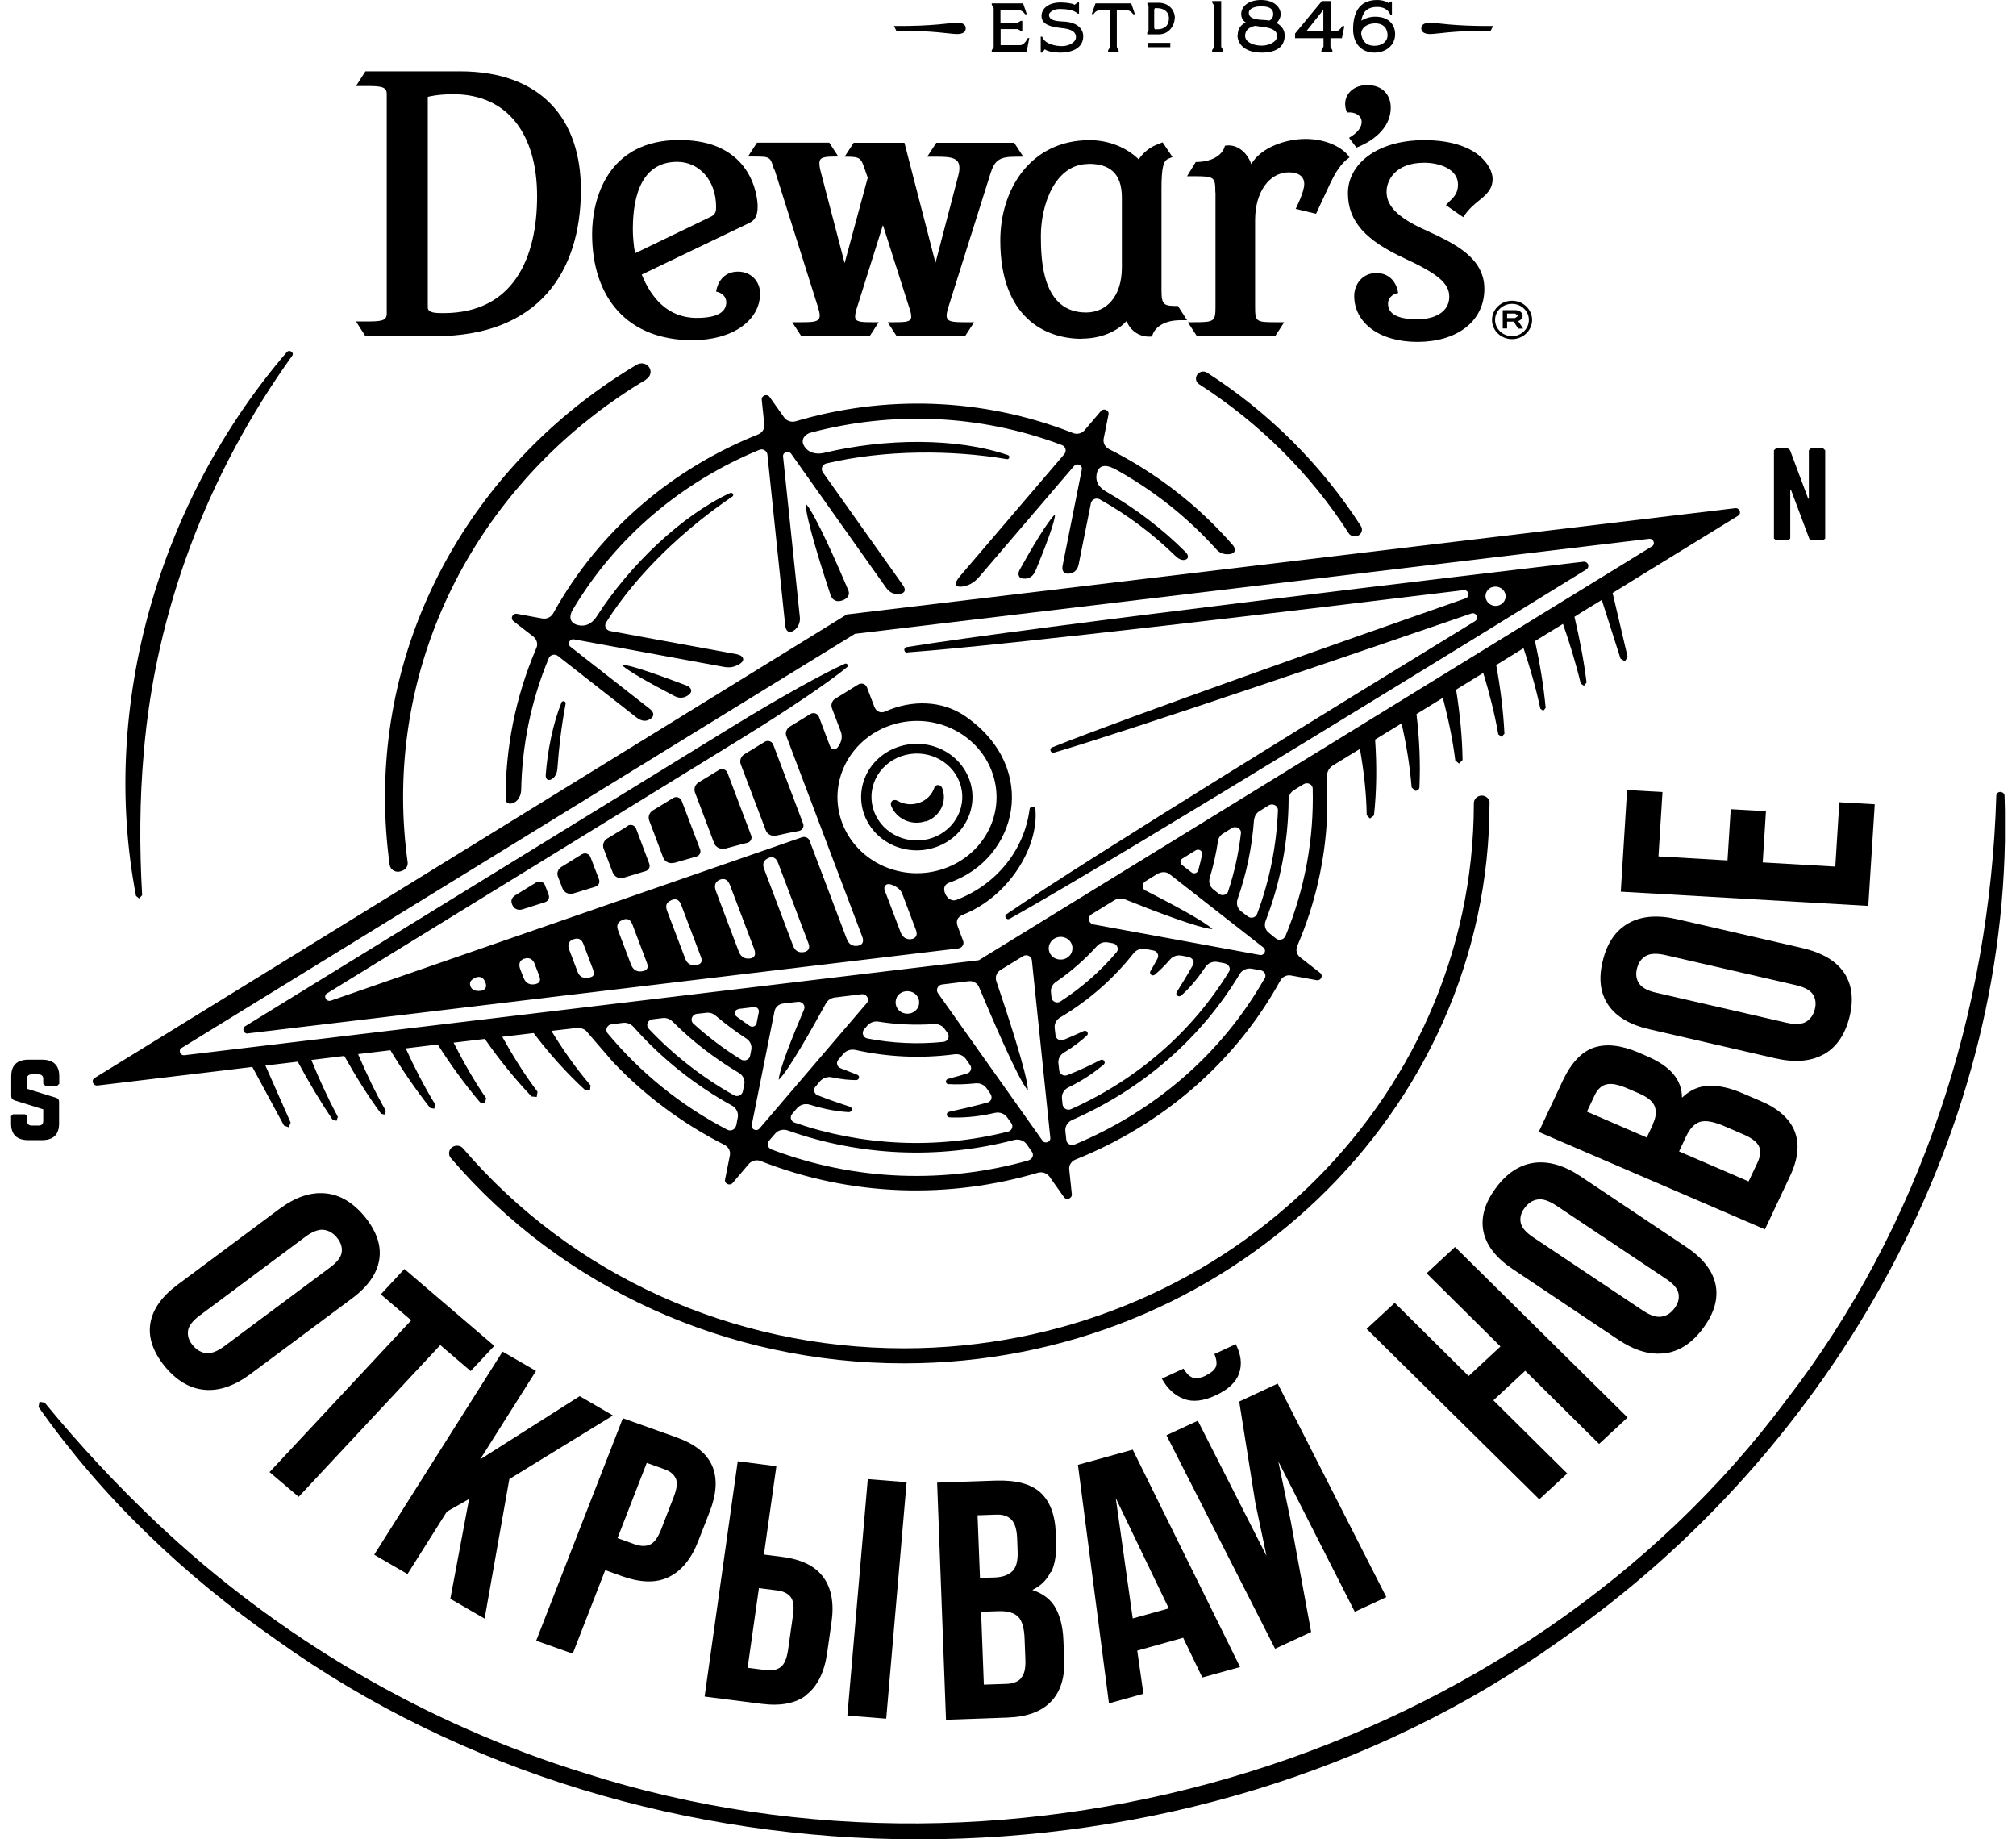 <?xml version="1.0" encoding="UTF-8"?> <svg xmlns="http://www.w3.org/2000/svg" width="91" height="83" viewBox="0 0 91 83" fill="none"><g clip-path="url(#clip0_405_4660)"><path d="M25.342 31.709C24.955 32.666 24.715 33.888 24.634 34.963C24.62 35.144 24.722 35.263 24.904 35.165C25.101 35.053 25.152 34.802 25.16 34.697C25.225 33.762 25.335 32.812 25.532 31.758C25.554 31.646 25.386 31.598 25.342 31.702" fill="black"></path><path d="M37.506 26.878C37.579 27.095 37.783 27.186 38.024 27.095C38.272 27.011 38.374 26.837 38.294 26.641C37.863 25.622 36.791 23.164 36.367 22.725C36.353 23.339 37.148 25.817 37.498 26.878" fill="black"></path><path d="M46.26 26.117C46.486 26.096 46.647 26.012 46.771 25.691C47.187 24.672 47.61 23.583 47.625 23.213C47.304 23.506 46.596 24.686 46.027 25.712C45.903 25.936 45.997 26.138 46.26 26.11" fill="black"></path><path d="M28.055 29.999C28.332 30.278 29.368 30.851 30.361 31.367C30.492 31.437 30.726 31.584 31.032 31.395C31.331 31.214 31.171 31.012 31.017 30.949C29.864 30.509 28.492 30.013 28.062 29.992" fill="black"></path><path d="M50.256 21.126C52.058 22.11 53.62 23.36 54.912 24.798C54.985 24.882 55.174 25.049 55.503 25.008C55.831 24.966 55.751 24.721 55.656 24.61C54.145 22.871 52.263 21.377 50.059 20.267C49.884 20.177 49.782 19.988 49.818 19.799L50.037 18.703C50.073 18.515 49.825 18.403 49.694 18.55L48.957 19.416C48.833 19.562 48.614 19.618 48.431 19.541C44.316 17.922 39.908 17.831 35.916 19.011C35.727 19.067 35.515 18.997 35.398 18.843L34.741 17.915C34.625 17.754 34.369 17.845 34.384 18.04L34.501 19.157C34.522 19.353 34.406 19.527 34.223 19.604C30.37 21.14 27.05 23.918 24.97 27.681C24.875 27.849 24.678 27.947 24.481 27.912L23.335 27.702C23.138 27.667 23.022 27.905 23.175 28.03L24.08 28.735C24.233 28.861 24.291 29.064 24.211 29.245C23.255 31.472 22.81 33.797 22.825 36.08C22.825 36.205 22.971 36.352 23.226 36.212C23.459 36.08 23.518 35.8 23.525 35.682C23.562 33.678 23.956 31.654 24.773 29.699C24.839 29.545 25.043 29.497 25.182 29.601C25.182 29.601 28.487 32.191 28.714 32.366C28.94 32.547 29.144 32.575 29.341 32.456C29.538 32.331 29.546 32.156 29.319 31.982C29.093 31.807 25.751 29.189 25.751 29.189C25.59 29.064 25.714 28.819 25.911 28.854C25.911 28.854 32.348 30.034 32.64 30.09C32.932 30.146 33.136 30.118 33.406 29.95C33.625 29.818 33.596 29.594 33.253 29.524C32.815 29.441 27.539 28.477 27.539 28.477C27.356 28.442 27.261 28.247 27.356 28.093C28.779 25.838 30.961 23.828 33.056 22.41C33.151 22.348 33.063 22.201 32.953 22.25C30.808 23.241 28.429 25.482 26.933 27.821C26.831 27.982 26.561 28.317 26.101 28.212C25.634 28.107 25.729 27.73 25.838 27.542C27.809 24.212 30.808 21.733 34.274 20.302C34.435 20.232 34.617 20.344 34.639 20.505C34.639 20.505 35.413 27.905 35.442 28.205C35.471 28.505 35.624 28.589 35.821 28.463C36.026 28.338 36.128 28.093 36.106 27.863C36.084 27.633 35.347 20.602 35.347 20.602C35.325 20.407 35.595 20.316 35.712 20.477C35.712 20.477 39.835 26.292 39.988 26.509C40.142 26.732 40.346 26.837 40.609 26.802C40.871 26.767 40.901 26.606 40.755 26.404C40.609 26.194 37.142 21.314 37.142 21.314C37.04 21.168 37.113 20.965 37.295 20.916C39.944 20.288 42.987 20.302 45.447 20.721C45.564 20.742 45.607 20.574 45.498 20.54C43.192 19.744 39.937 19.779 37.179 20.442C36.989 20.484 36.573 20.519 36.325 20.169C36.077 19.82 36.391 19.576 36.588 19.527C40.229 18.557 44.206 18.675 47.935 20.086C48.103 20.149 48.154 20.351 48.045 20.491C48.045 20.491 43.608 25.678 43.323 26.013C43.039 26.348 43.119 26.509 43.418 26.474C43.717 26.439 43.98 26.292 44.199 26.034C44.418 25.782 48.483 21.028 48.483 21.028C48.614 20.875 48.869 20.993 48.833 21.182C48.833 21.182 48.016 25.266 47.964 25.531C47.913 25.796 48.052 25.908 48.256 25.887C48.468 25.866 48.636 25.734 48.687 25.482C48.738 25.231 49.242 22.711 49.242 22.711C49.278 22.536 49.482 22.445 49.643 22.536C50.891 23.234 52.036 24.093 53.044 25.077C53.182 25.21 53.335 25.308 53.503 25.259C53.671 25.21 53.649 25.049 53.518 24.917C52.474 23.87 51.27 22.955 49.971 22.208C49.782 22.103 49.409 21.873 49.504 21.384C49.599 20.896 50.044 21.021 50.248 21.133" fill="black"></path><path d="M40.971 29.44C45.517 29.112 59.485 27.436 66.06 26.633C66.293 26.605 66.374 26.92 66.155 27.003C60.944 28.826 50.99 32.33 47.495 33.726C47.342 33.789 47.422 34.006 47.582 33.964C51.195 32.896 61.192 29.482 66.41 27.688C66.629 27.611 66.782 27.904 66.585 28.03C61.002 31.444 49.151 38.718 45.437 41.252C45.298 41.343 45.437 41.545 45.576 41.462C50.516 38.704 67.855 28.016 71.606 25.698C71.781 25.586 71.686 25.328 71.474 25.349C67.038 25.872 46.568 28.288 40.927 29.203C40.767 29.23 40.796 29.461 40.956 29.454M67.351 26.501C67.585 26.417 67.848 26.536 67.935 26.759C68.023 26.989 67.899 27.234 67.665 27.318C67.432 27.401 67.169 27.283 67.081 27.052C66.994 26.829 67.118 26.578 67.351 26.494" fill="black"></path><path d="M42.242 38.23C43.548 37.776 44.219 36.401 43.745 35.151C43.27 33.901 41.833 33.259 40.526 33.713C39.22 34.167 38.549 35.542 39.023 36.792C39.498 38.041 40.935 38.684 42.242 38.23ZM39.461 36.638C39.074 35.619 39.622 34.495 40.687 34.125C41.752 33.755 42.927 34.278 43.314 35.298C43.701 36.317 43.146 37.441 42.088 37.811C41.023 38.181 39.848 37.657 39.461 36.638Z" fill="black"></path><path d="M41.802 37.071C42.437 36.847 42.765 36.177 42.532 35.57C42.466 35.395 42.232 35.374 42.174 35.549C42.072 35.856 41.831 36.114 41.481 36.233C41.152 36.344 40.802 36.303 40.517 36.142C40.328 36.03 40.16 36.184 40.225 36.358C40.459 36.966 41.16 37.28 41.794 37.057" fill="black"></path><path d="M30.433 38.942C30.769 38.845 31.105 38.747 31.433 38.656C31.579 38.614 31.652 38.468 31.601 38.328L30.769 36.136C30.711 35.989 30.528 35.926 30.39 36.01L29.463 36.576C29.31 36.673 29.244 36.855 29.302 37.023L29.937 38.705C30.01 38.893 30.229 38.998 30.426 38.935" fill="black"></path><path d="M28.331 37.28L27.404 37.846C27.251 37.943 27.185 38.125 27.244 38.292L27.66 39.381C27.733 39.57 27.952 39.675 28.149 39.612C28.484 39.514 28.813 39.409 29.141 39.312C29.287 39.27 29.36 39.123 29.309 38.983L28.711 37.392C28.652 37.245 28.47 37.182 28.331 37.266" fill="black"></path><path d="M26.265 38.551L25.339 39.124C25.186 39.214 25.12 39.403 25.186 39.563L25.39 40.094C25.463 40.282 25.674 40.38 25.872 40.324C26.2 40.22 26.536 40.122 26.871 40.017C27.017 39.975 27.09 39.829 27.039 39.689L26.652 38.677C26.594 38.53 26.412 38.467 26.273 38.551" fill="black"></path><path d="M24.206 39.821L23.264 40.401C23.118 40.492 23.037 40.618 23.118 40.82C23.198 41.023 23.388 41.1 23.585 41.037C23.913 40.932 24.249 40.827 24.6 40.715C24.738 40.673 24.819 40.527 24.768 40.394L24.6 39.947C24.541 39.793 24.352 39.737 24.213 39.821" fill="black"></path><path d="M35.026 37.713C35.42 37.622 35.77 37.552 36.055 37.503C36.215 37.475 36.31 37.315 36.252 37.168L34.902 33.601C34.844 33.454 34.661 33.391 34.523 33.475L33.596 34.041C33.443 34.138 33.377 34.32 33.435 34.487L34.566 37.468C34.632 37.65 34.829 37.755 35.026 37.706" fill="black"></path><path d="M32.726 38.3C33.076 38.202 33.412 38.118 33.733 38.035C33.879 38 33.959 37.846 33.908 37.707L32.836 34.872C32.777 34.726 32.595 34.663 32.456 34.746L31.529 35.312C31.376 35.41 31.31 35.591 31.369 35.759L32.237 38.056C32.31 38.244 32.522 38.342 32.719 38.286" fill="black"></path><path d="M11.198 46.635L43.256 42.802C43.424 42.781 43.533 42.614 43.475 42.46L43.241 41.839C43.139 41.567 43.19 41.392 43.482 41.273C45.511 40.464 46.89 38.258 46.737 36.519C46.722 36.373 46.496 36.366 46.474 36.519C46.24 38.341 45 39.912 43.176 40.61C43 40.68 42.767 40.589 42.657 40.31C42.57 40.087 42.636 39.905 42.847 39.835C45.927 38.767 46.948 34.683 43.592 32.337C42.533 31.597 41.154 31.576 39.965 32.107C39.76 32.198 39.556 32.121 39.468 31.898L39.133 31.018C39.074 30.864 38.885 30.802 38.739 30.892L37.71 31.528C37.556 31.618 37.491 31.807 37.556 31.968L37.951 33.008C38.038 33.245 37.994 33.455 37.848 33.678C37.717 33.88 37.542 33.866 37.454 33.643L36.965 32.344C36.907 32.198 36.725 32.135 36.586 32.219L35.652 32.791C35.499 32.889 35.433 33.071 35.499 33.231L38.914 42.251C39.009 42.488 38.95 42.649 38.702 42.684C38.454 42.712 38.308 42.6 38.213 42.349L36.542 37.936C36.491 37.804 36.338 37.741 36.206 37.783L14.942 45.155C14.723 45.232 14.577 44.946 14.766 44.827L33.419 33.357C35.637 31.995 37.476 30.739 38.235 30.11C38.323 30.041 38.235 29.908 38.133 29.957C37.221 30.362 35.265 31.437 33.047 32.798L11.074 46.307C10.899 46.412 11.001 46.67 11.205 46.642M41.125 42.383C40.906 42.411 40.738 42.293 40.651 42.069C40.592 41.902 39.994 40.338 39.935 40.184C39.87 40.017 39.987 39.835 40.227 39.919C40.475 40.003 40.658 40.142 40.731 40.345C40.928 40.868 41.293 41.832 41.351 41.986C41.431 42.202 41.337 42.362 41.118 42.383M38.016 37.141C37.345 35.36 38.308 33.392 40.169 32.742C42.03 32.093 44.088 33.015 44.766 34.802C45.445 36.582 44.482 38.551 42.614 39.2C40.753 39.849 38.695 38.928 38.016 37.141ZM34.659 38.732C34.878 38.628 35.032 38.711 35.119 38.935C35.477 39.884 36.433 42.411 36.498 42.586C36.579 42.802 36.477 42.942 36.265 42.97C36.053 42.998 35.885 42.914 35.798 42.677C35.725 42.488 34.842 40.15 34.499 39.235C34.411 39.011 34.441 38.837 34.667 38.732M32.485 39.703C32.704 39.612 32.864 39.71 32.952 39.947C33.258 40.757 33.959 42.6 34.039 42.816C34.141 43.089 34.061 43.235 33.835 43.256C33.609 43.284 33.433 43.165 33.353 42.956C33.288 42.795 32.616 41.015 32.317 40.219C32.229 39.989 32.266 39.8 32.485 39.703ZM30.296 40.624C30.544 40.52 30.675 40.631 30.755 40.855C31.018 41.546 31.573 43.005 31.638 43.179C31.726 43.41 31.638 43.528 31.405 43.556C31.171 43.584 31.018 43.48 30.938 43.284C30.879 43.137 30.369 41.79 30.12 41.127C30.033 40.903 30.047 40.736 30.296 40.631M28.106 41.511C28.347 41.413 28.471 41.525 28.551 41.734C28.756 42.279 29.135 43.284 29.201 43.452C29.288 43.689 29.208 43.801 28.967 43.836C28.727 43.864 28.573 43.759 28.486 43.535C28.427 43.375 28.092 42.488 27.902 41.992C27.822 41.79 27.858 41.615 28.099 41.518M25.888 42.39C26.121 42.3 26.26 42.404 26.333 42.6C26.479 42.991 26.72 43.612 26.771 43.759C26.858 43.982 26.807 44.094 26.545 44.122C26.275 44.157 26.151 44.059 26.063 43.836C26.012 43.696 25.822 43.193 25.691 42.851C25.618 42.656 25.647 42.474 25.888 42.383M23.655 43.27C23.881 43.179 24.056 43.298 24.129 43.486C24.209 43.696 24.304 43.947 24.348 44.059C24.428 44.275 24.341 44.394 24.107 44.422C23.874 44.45 23.721 44.345 23.633 44.129C23.596 44.031 23.538 43.877 23.48 43.731C23.414 43.549 23.421 43.354 23.655 43.263M21.451 44.122C21.684 44.031 21.83 44.122 21.911 44.338C21.991 44.548 21.911 44.687 21.684 44.715C21.451 44.743 21.298 44.666 21.239 44.513C21.181 44.359 21.225 44.219 21.458 44.129" fill="black"></path><path d="M4.406 48.988L9.836 48.339L11.39 48.15L12.82 50.796L13.032 50.873L13.12 50.663L11.981 48.087L12.747 47.996L13.441 47.913C13.922 48.813 14.448 49.693 15.017 50.538L15.192 50.58L15.25 50.405C14.805 49.567 14.411 48.709 14.054 47.836L15.542 47.654C16.046 48.555 16.593 49.435 17.206 50.265L17.367 50.3L17.418 50.133C16.943 49.302 16.535 48.443 16.163 47.571L17.622 47.396C18.169 48.304 18.768 49.176 19.417 50L19.6 50.035L19.651 49.853C19.147 49.03 18.709 48.178 18.315 47.312L19.76 47.138C20.337 48.045 20.972 48.925 21.672 49.749L21.891 49.784L21.942 49.56C21.387 48.758 20.913 47.913 20.475 47.054L21.884 46.886C22.526 47.808 23.227 48.674 23.993 49.483L24.226 49.505L24.263 49.267C23.664 48.478 23.146 47.641 22.672 46.789L24.088 46.621C24.788 47.543 25.562 48.415 26.416 49.197H26.634L26.656 48.981C25.992 48.206 25.416 47.382 24.89 46.523L25.97 46.398C26.226 46.37 26.408 46.44 26.518 46.593L27.663 47.92C29.072 49.407 30.758 50.684 32.706 51.669C32.881 51.759 32.983 51.948 32.947 52.136L32.728 53.232C32.691 53.421 32.94 53.533 33.071 53.386L33.808 52.52C33.939 52.374 34.151 52.325 34.333 52.395C38.449 54.014 42.857 54.105 46.849 52.925C47.038 52.869 47.25 52.939 47.367 53.093L48.023 54.021C48.133 54.182 48.396 54.091 48.381 53.896L48.264 52.779C48.242 52.583 48.359 52.409 48.541 52.332C52.395 50.789 55.722 48.017 57.795 44.248C57.89 44.08 58.087 43.982 58.284 44.024L59.429 44.234C59.626 44.269 59.743 44.031 59.59 43.906L58.685 43.2C58.532 43.075 58.481 42.872 58.554 42.698C59.378 40.785 59.816 38.802 59.904 36.827C59.926 36.394 59.904 35.27 59.904 34.99C59.904 34.809 60.013 34.641 60.166 34.544C60.393 34.404 60.831 34.139 61.385 33.797C61.56 34.781 61.677 35.772 61.692 36.785L61.838 36.938L62.02 36.799C62.144 35.668 62.151 34.523 62.071 33.378C62.436 33.154 62.837 32.903 63.268 32.645C63.48 33.594 63.64 34.558 63.72 35.535L63.888 35.689C63.983 35.689 64.071 35.619 64.071 35.528C64.122 34.432 64.071 33.329 63.939 32.226C64.326 31.988 64.727 31.744 65.129 31.493C65.37 32.421 65.574 33.364 65.691 34.32L65.859 34.46L66.019 34.299C66.004 33.238 65.895 32.177 65.727 31.123C66.136 30.872 66.544 30.62 66.953 30.369C67.23 31.276 67.464 32.198 67.632 33.14L67.778 33.252L67.909 33.112C67.858 32.079 67.727 31.039 67.537 30.013C67.968 29.747 68.376 29.496 68.77 29.252C69.069 30.145 69.332 31.053 69.529 31.982L69.66 32.079L69.77 31.947C69.675 30.934 69.507 29.929 69.288 28.931C69.763 28.637 70.193 28.372 70.551 28.156C70.857 29.042 71.135 29.936 71.353 30.851L71.499 30.948L71.616 30.802C71.492 29.803 71.302 28.819 71.069 27.835C71.193 27.758 71.302 27.688 71.39 27.632L72.302 27.074L73.149 29.727L73.346 29.845L73.47 29.65L72.791 26.76L73.842 26.11L78.454 23.276C78.629 23.164 78.527 22.913 78.323 22.934L38.223 27.73L4.275 48.646C4.1 48.751 4.195 49.009 4.406 48.988ZM33.224 50.803C33.188 50.971 32.991 51.068 32.83 50.984C30.684 49.867 28.875 48.373 27.43 46.635C27.299 46.482 27.401 46.244 27.612 46.223L28.123 46.16C28.298 46.139 28.473 46.209 28.59 46.335C29.875 47.787 31.385 48.981 33.042 49.895C33.239 50.007 33.341 50.217 33.304 50.426L33.231 50.803H33.224ZM33.531 49.253C33.494 49.428 33.29 49.518 33.129 49.428C31.713 48.632 30.415 47.627 29.283 46.426C29.137 46.272 29.24 46.021 29.451 46L29.911 45.944C30.079 45.923 30.239 45.986 30.356 46.098C31.239 46.984 32.246 47.759 33.348 48.415C33.538 48.527 33.64 48.736 33.596 48.939L33.531 49.253ZM33.859 47.648C33.822 47.822 33.611 47.913 33.45 47.815C32.677 47.34 31.962 46.796 31.297 46.195C31.137 46.049 31.232 45.783 31.451 45.755L31.881 45.707C32.035 45.686 32.181 45.735 32.297 45.832C32.735 46.202 33.202 46.551 33.684 46.866C33.859 46.977 33.954 47.18 33.91 47.382L33.859 47.648ZM33.341 45.532L34.034 45.448C34.166 45.434 34.275 45.546 34.253 45.672L34.151 46.181C34.122 46.314 33.961 46.377 33.844 46.3C33.64 46.16 33.436 46.014 33.239 45.867C33.107 45.763 33.166 45.56 33.341 45.539M34.282 50.929C34.151 51.082 33.895 50.964 33.932 50.775L34.961 45.637C34.997 45.448 35.158 45.309 35.355 45.288L36.019 45.211C36.216 45.19 36.369 45.372 36.296 45.553C35.8 46.712 35.172 48.269 35.151 48.73C35.581 48.339 36.69 46.356 37.282 45.281C37.362 45.134 37.515 45.036 37.683 45.016L38.887 44.869C39.12 44.841 39.274 45.099 39.12 45.274L34.282 50.929ZM42.163 46.216C42.353 46.202 42.536 46.286 42.638 46.433L42.776 46.621C42.886 46.782 42.784 46.998 42.587 47.019C41.426 47.138 40.273 47.082 39.157 46.866C38.96 46.831 38.88 46.6 39.004 46.454L39.157 46.279C39.281 46.139 39.463 46.077 39.653 46.105C40.471 46.237 41.31 46.272 42.156 46.216M40.471 45.023C40.594 44.764 40.916 44.66 41.186 44.778C41.456 44.897 41.565 45.204 41.441 45.455C41.317 45.714 40.996 45.818 40.733 45.7C40.463 45.581 40.354 45.274 40.478 45.016M42.82 48.925C43.149 48.946 43.565 48.939 44.032 48.89C44.229 48.869 44.426 48.953 44.535 49.114L44.696 49.344C44.82 49.518 44.747 49.707 44.579 49.756C43.966 49.923 43.324 50.07 42.842 50.175C42.689 50.21 42.711 50.419 42.864 50.426C43.346 50.447 44.046 50.426 44.907 50.224C45.119 50.175 45.338 50.252 45.462 50.426L45.652 50.691C45.754 50.831 45.674 51.026 45.506 51.068C42.258 51.885 38.909 51.711 35.866 50.663C35.698 50.608 35.639 50.405 35.756 50.272L35.975 50.014C36.114 49.853 36.34 49.791 36.552 49.853C37.296 50.084 37.887 50.168 38.31 50.189C38.464 50.196 38.508 49.993 38.361 49.944C37.975 49.819 37.457 49.644 36.909 49.428C36.749 49.365 36.698 49.169 36.807 49.044L37.019 48.792C37.15 48.646 37.355 48.576 37.551 48.618C38.004 48.716 38.369 48.743 38.646 48.743C38.792 48.743 38.829 48.548 38.69 48.499C38.471 48.415 38.201 48.311 37.938 48.206C37.778 48.143 37.734 47.948 37.843 47.822L38.077 47.55C38.208 47.403 38.413 47.34 38.61 47.382C40.054 47.703 41.572 47.78 43.09 47.578C43.287 47.55 43.492 47.633 43.601 47.794L43.791 48.066C43.886 48.206 43.82 48.388 43.66 48.443C43.382 48.527 43.068 48.618 42.798 48.688C42.652 48.723 42.674 48.925 42.82 48.932M46.432 52.367C42.718 53.414 38.646 53.323 34.822 51.871C34.654 51.808 34.603 51.606 34.72 51.473L34.983 51.166C35.121 50.998 35.355 50.943 35.567 51.019C38.778 52.157 42.339 52.346 45.776 51.445C45.987 51.389 46.221 51.466 46.345 51.641L46.578 51.976C46.681 52.115 46.608 52.311 46.432 52.36M47.06 51.48L42.339 44.82C42.229 44.666 42.331 44.457 42.521 44.429L43.718 44.282C43.922 44.255 44.119 44.366 44.192 44.548C44.696 45.749 45.973 48.758 46.396 49.204C46.411 48.576 45.389 45.504 44.973 44.276C44.907 44.087 44.988 43.885 45.163 43.773L46.177 43.151C46.345 43.047 46.564 43.151 46.578 43.34L47.41 51.347C47.432 51.543 47.162 51.634 47.045 51.473M47.396 42.572C47.52 42.314 47.841 42.209 48.104 42.328C48.374 42.446 48.483 42.754 48.359 43.012C48.235 43.27 47.914 43.375 47.644 43.256C47.374 43.138 47.264 42.83 47.389 42.579M47.462 45.008L47.44 44.778C47.418 44.597 47.505 44.422 47.658 44.317C48.344 43.85 48.965 43.305 49.512 42.698C49.636 42.558 49.826 42.495 50.008 42.53L50.242 42.572C50.432 42.607 50.519 42.83 50.402 42.97C49.687 43.815 48.833 44.569 47.863 45.197C47.702 45.302 47.476 45.197 47.462 45.008ZM51.716 40.205C51.541 40.115 51.533 39.877 51.701 39.773L52.198 39.465C52.431 39.319 52.643 39.333 52.796 39.452L57.029 42.761C57.189 42.886 57.065 43.131 56.868 43.096L49.366 41.72C49.133 41.678 49.074 41.385 49.271 41.26L50.293 40.631C50.439 40.541 50.621 40.527 50.782 40.589C51.964 41.064 54.161 41.909 54.73 41.93C54.387 41.588 52.862 40.778 51.716 40.191M53.38 38.739L53.971 38.376C54.117 38.286 54.299 38.411 54.263 38.565C54.212 38.802 54.153 39.04 54.088 39.277C54.051 39.403 53.883 39.459 53.781 39.368L53.358 39.04C53.256 38.963 53.263 38.809 53.38 38.739ZM55.445 40.219C55.387 40.387 55.168 40.45 55.022 40.338L54.774 40.143C54.613 40.017 54.547 39.815 54.606 39.619C54.766 39.075 54.898 38.516 54.978 37.958C55 37.818 55.08 37.692 55.211 37.615L55.605 37.371C55.795 37.252 56.043 37.399 56.014 37.608C55.912 38.488 55.722 39.368 55.438 40.219M56.612 36.994C56.627 36.84 56.707 36.694 56.846 36.61L57.269 36.345C57.452 36.233 57.693 36.366 57.685 36.568C57.62 38.195 57.298 39.766 56.744 41.246C56.678 41.413 56.467 41.469 56.321 41.357L56.022 41.127C55.854 40.994 55.795 40.785 55.861 40.582C56.27 39.417 56.518 38.209 56.605 36.994M47.965 49.867L47.936 49.574C47.914 49.365 48.031 49.169 48.228 49.072C48.899 48.751 49.432 48.367 49.819 48.045C49.935 47.948 49.811 47.766 49.673 47.836C49.257 48.052 48.731 48.304 48.177 48.52C48.016 48.583 47.834 48.478 47.812 48.311L47.775 47.983C47.753 47.794 47.848 47.612 48.016 47.508C48.461 47.242 48.812 46.963 49.06 46.733C49.169 46.635 49.045 46.468 48.914 46.531C48.644 46.656 48.315 46.803 48.009 46.928C47.848 46.998 47.658 46.886 47.644 46.719L47.607 46.391C47.586 46.202 47.688 46.014 47.856 45.916C49.162 45.141 50.271 44.157 51.169 43.019C51.293 42.865 51.49 42.788 51.687 42.823L52.059 42.893C52.234 42.921 52.329 43.103 52.249 43.256C52.147 43.452 52.03 43.654 51.928 43.829C51.855 43.954 52.022 44.08 52.132 43.982C52.336 43.808 52.57 43.584 52.811 43.305C52.935 43.158 53.132 43.089 53.321 43.124L53.621 43.179C53.84 43.221 53.934 43.403 53.847 43.55C53.613 43.968 53.336 44.422 53.117 44.771C53.037 44.897 53.205 45.029 53.321 44.925C53.621 44.66 54.007 44.248 54.409 43.64C54.526 43.466 54.737 43.375 54.949 43.41L55.248 43.466C55.474 43.508 55.569 43.703 55.474 43.85C53.847 46.51 51.388 48.695 48.344 50.056C48.177 50.133 47.987 50.021 47.965 49.846M57.08 44.157C55.117 47.612 52.052 50.182 48.498 51.655C48.337 51.718 48.147 51.613 48.133 51.445L48.089 51.047C48.067 50.838 48.191 50.635 48.396 50.545C51.643 49.12 54.248 46.803 55.956 43.961C56.065 43.773 56.284 43.675 56.51 43.717L56.904 43.787C57.08 43.815 57.175 44.01 57.087 44.157M58.014 42.251C57.948 42.411 57.736 42.46 57.598 42.356L57.284 42.104C57.109 41.972 57.05 41.748 57.131 41.553C57.795 39.835 58.152 37.985 58.167 36.08C58.167 35.912 58.255 35.751 58.4 35.661L58.846 35.388C59.021 35.284 59.254 35.395 59.254 35.591C59.313 37.811 58.919 40.073 58.021 42.251M8.201 47.291L38.595 28.603L74.433 24.316C74.637 24.295 74.74 24.553 74.564 24.658L44.185 43.333L8.332 47.62C8.128 47.648 8.033 47.389 8.201 47.284" fill="black"></path><path d="M60.873 24.058C60.968 24.204 61.15 24.239 61.311 24.169C61.471 24.086 61.53 23.883 61.427 23.737C59.661 20.993 57.297 18.626 54.487 16.818C54.342 16.727 54.152 16.762 54.05 16.895C53.94 17.041 53.969 17.244 54.13 17.342C56.867 19.101 59.165 21.398 60.88 24.065" fill="black"></path><path d="M2.667 50.699V49.728C2.667 49.63 2.624 49.568 2.529 49.54L1.215 49.135V48.695C1.215 48.555 1.288 48.486 1.434 48.486H1.733C1.879 48.486 1.952 48.555 1.952 48.695V48.911L2.04 48.995H2.587L2.675 48.911V48.569C2.675 48.074 2.412 47.822 1.894 47.822H1.288C0.77 47.822 0.507 48.074 0.507 48.569V49.463C0.507 49.561 0.558 49.623 0.653 49.658L1.952 50.063V50.587C1.952 50.727 1.879 50.796 1.733 50.796H1.441C1.295 50.796 1.222 50.727 1.222 50.587V50.37L1.135 50.287H0.588L0.5 50.37V50.706C0.5 51.201 0.763 51.453 1.281 51.453H1.887C2.405 51.453 2.667 51.201 2.667 50.706" fill="black"></path><path d="M80.731 24.378L80.811 24.301V22.102H80.841L81.672 24.315L81.767 24.378H82.3L82.388 24.301V20.322L82.3 20.238H81.738L81.65 20.322V22.507H81.621L80.797 20.308L80.702 20.238H80.162L80.074 20.322V24.301L80.162 24.378H80.731Z" fill="black"></path><path d="M29.164 17.118C29.354 17.006 29.427 16.769 29.31 16.587C29.194 16.392 28.931 16.343 28.734 16.462C21.925 20.518 17.379 27.743 17.379 35.974C17.379 37.007 17.452 38.033 17.59 39.032C17.62 39.255 17.868 39.402 18.094 39.318L18.152 39.297C18.32 39.241 18.422 39.081 18.401 38.913C18.269 37.95 18.196 36.972 18.196 35.974C18.196 28.022 22.589 21.041 29.172 17.125" fill="black"></path><path d="M48.83 15.282C49.721 15.282 50.443 14.94 50.852 14.486C51.027 14.94 51.472 15.247 52.005 15.184C52.078 14.828 52.486 14.451 53.282 14.451H53.581L53.172 13.809C52.53 13.809 52.428 13.774 52.428 13.083V8.545C52.428 7.596 52.501 7.254 52.749 7.156L52.924 7.086L52.479 6.423L52.304 6.493C51.932 6.625 51.633 6.849 51.399 7.191C50.881 6.681 50.086 6.325 49.181 6.325C46.539 6.325 45.152 8.517 45.152 10.856C45.152 14.319 47.174 15.289 48.823 15.289M49.13 7.393C50.056 7.393 50.64 7.784 50.64 8.922V12.064C50.64 13.418 49.91 14.102 49.027 14.102C47.057 14.102 46.984 11.777 46.984 10.64C46.984 9.278 47.604 7.4 49.13 7.4" fill="black"></path><path d="M34.966 7.665L36.914 13.83C36.965 13.997 37.002 14.137 37.002 14.235C37.002 14.521 36.754 14.542 36.184 14.542H35.761L36.17 15.17H39.257L39.665 14.542H39.366C38.819 14.542 38.6 14.521 38.6 14.283C38.6 14.179 38.636 14.025 38.702 13.823L39.855 10.158L41.023 13.823C41.096 14.025 41.132 14.179 41.132 14.283C41.132 14.521 40.921 14.542 40.366 14.542H40.067L40.475 15.17H43.562L43.971 14.542H43.548C42.978 14.542 42.73 14.521 42.73 14.235C42.73 14.13 42.767 13.997 42.818 13.83L44.701 7.854C44.898 7.211 45.131 7.072 45.854 7.072H46.189L45.781 6.444H42.263L41.855 7.072H42.314C42.935 7.072 43.307 7.121 43.307 7.581C43.307 7.686 43.292 7.784 43.256 7.924L42.227 11.861L40.826 6.444H38.534L38.126 7.072H38.228C38.834 7.072 38.87 7.142 39.045 7.665L39.169 8.021L38.126 11.875L37.06 7.798C37.009 7.609 36.987 7.477 36.987 7.372C36.987 7.086 37.199 7.065 37.768 7.065H37.841L37.432 6.437H34.17L33.762 7.065H34.061C34.769 7.065 34.769 7.079 34.944 7.658" fill="black"></path><path d="M31.258 15.352C33.053 15.352 34.309 14.473 34.309 13.244C34.309 12.699 33.9 12.259 33.316 12.259C32.623 12.259 32.375 12.804 32.324 13.16C32.608 13.209 32.783 13.411 32.783 13.635C32.783 13.977 32.55 14.347 31.448 14.347C30.134 14.347 29.39 13.432 28.967 12.392L33.812 10.067C34.06 9.949 34.199 9.76 34.199 9.32C34.199 8.88 33.951 6.318 30.667 6.318C27.383 6.318 26.727 9.034 26.727 10.563C26.727 13.453 28.339 15.352 31.251 15.352M30.565 7.303C31.558 7.303 32.324 8.133 32.324 9.341C32.324 9.509 32.309 9.662 32.112 9.767L28.668 11.429C28.595 11.073 28.566 10.633 28.566 10.34C28.566 8.727 29.025 7.303 30.572 7.303" fill="black"></path><path d="M65.266 9.257L66.047 9.802C66.28 9.446 66.543 9.222 66.755 9.055C67.09 8.783 67.375 8.545 67.375 8.071C67.375 7.561 66.74 6.325 64.288 6.325C62.121 6.325 60.844 7.428 60.844 8.72C60.844 10.011 61.676 10.863 63.398 11.659C64.85 12.336 65.419 12.762 65.419 13.39C65.419 14.102 64.726 14.409 63.982 14.409C62.865 14.409 62.654 14.033 62.654 13.697C62.654 13.474 62.829 13.271 63.113 13.223C63.062 12.867 62.814 12.322 62.121 12.322C61.486 12.322 61.128 12.846 61.128 13.355C61.128 14.542 62.23 15.429 63.982 15.429C65.733 15.429 67.003 14.528 67.003 13.034C67.003 11.624 65.638 10.982 64.412 10.416C63.026 9.802 62.588 9.264 62.588 8.65C62.588 8.14 62.982 7.344 64.288 7.344C64.981 7.344 65.813 7.631 65.813 8.329C65.813 8.72 65.616 8.908 65.427 9.09L65.266 9.257Z" fill="black"></path><path d="M16.494 14.507H16.07L16.494 15.171H19.639C24.309 15.171 26.221 12.266 26.221 8.566C26.221 5.404 24.462 3.219 20.755 3.219H16.494L16.07 3.882H16.494C17.187 3.882 17.457 3.903 17.457 4.238V14.151C17.457 14.493 17.187 14.507 16.494 14.507ZM19.31 4.371C19.31 4.371 19.734 4.252 20.463 4.252C22.945 4.252 24.244 6.102 24.244 8.853C24.244 11.603 23.2 14.13 20.018 14.13C19.683 14.13 19.31 14.13 19.31 13.872V4.371Z" fill="black"></path><path d="M61.463 5.508C61.463 5.732 61.303 5.983 60.894 6.22L61.23 6.66C62.185 6.283 62.777 5.641 62.777 4.859C62.777 4.315 62.441 3.84 61.711 3.84C61.091 3.84 60.719 4.245 60.719 4.685C60.719 4.789 60.733 4.922 60.806 5.076C61.193 5.041 61.463 5.229 61.463 5.501" fill="black"></path><path d="M54.866 8.685V13.809C54.866 14.507 54.83 14.542 53.889 14.542H53.618L54.027 15.171H57.559L57.968 14.542H57.559C56.676 14.542 56.654 14.507 56.654 13.809V9.935C56.654 8.643 57.311 7.777 58.179 7.777C58.661 7.777 58.873 8.001 58.873 8.301C58.873 8.671 58.486 9.425 58.486 9.425L59.405 9.648L60.062 8.238C60.259 7.833 60.507 7.387 60.916 7.1C60.617 6.647 59.851 6.27 58.931 6.27C58.077 6.27 56.939 6.626 56.479 7.407C56.304 6.877 55.822 6.472 55.29 6.577C55.217 6.933 54.793 7.31 53.976 7.31L53.582 7.952H53.881C54.823 7.952 54.859 7.987 54.859 8.685" fill="black"></path><path d="M68.029 14.514H68.329L68.526 14.829H68.752L68.533 14.493C68.65 14.444 68.73 14.36 68.73 14.256C68.73 14.102 68.584 13.997 68.394 13.997H67.832V14.822H68.029V14.507V14.514ZM68.029 14.151H68.394L68.526 14.256L68.387 14.353H68.029V14.151Z" fill="black"></path><path d="M68.252 15.304C68.749 15.304 69.157 14.913 69.157 14.438C69.157 13.963 68.756 13.572 68.252 13.572C67.749 13.572 67.348 13.963 67.348 14.438C67.348 14.913 67.749 15.304 68.252 15.304ZM68.252 13.712C68.676 13.712 69.011 14.04 69.011 14.438C69.011 14.836 68.668 15.171 68.252 15.171C67.837 15.171 67.486 14.843 67.486 14.438C67.486 14.033 67.829 13.712 68.252 13.712Z" fill="black"></path><path d="M46.473 1.717H46.393C46.371 1.759 46.24 2.038 46.043 2.038H45.167V1.312H45.933L46.087 1.396H46.145V0.942H46.079L45.926 1.026H45.16V0.447H45.904C46.101 0.447 46.211 0.551 46.269 0.642H46.349L46.181 0.153H44.766V0.216L44.853 0.363V2.122L44.766 2.269V2.331H46.342L46.459 1.724L46.473 1.717Z" fill="black"></path><path d="M47.166 2.221C47.261 2.332 47.67 2.374 47.845 2.374C48.48 2.374 48.896 2.116 48.896 1.634C48.896 1.313 48.64 0.992 47.976 0.971C47.641 0.957 47.349 0.908 47.349 0.664C47.349 0.566 47.553 0.406 47.823 0.406C48.093 0.406 48.487 0.44 48.64 0.615H48.706V0.112H48.64L48.509 0.217C48.378 0.14 48.057 0.112 47.874 0.112C47.327 0.112 47.013 0.385 47.013 0.72C47.013 1.125 47.473 1.215 47.896 1.264C48.443 1.313 48.567 1.481 48.567 1.676C48.567 1.92 48.232 2.081 47.94 2.081C47.67 2.081 47.166 2.004 47.042 1.655H46.977V2.374H47.035L47.166 2.221Z" fill="black"></path><path d="M49.734 0.447H50.106V2.122L50.018 2.269V2.331H50.493V2.269L50.412 2.122V0.447H50.785C50.982 0.447 51.091 0.558 51.149 0.642H51.23L51.062 0.153H49.449L49.281 0.635H49.361C49.42 0.551 49.529 0.44 49.734 0.44" fill="black"></path><path d="M53.033 0.817C53.033 0.482 52.778 0.126 52.303 0.126H51.792V0.21H51.807L51.843 0.28V1.39L51.8 1.459H51.785V1.55H52.311C52.792 1.55 53.026 1.11 53.026 0.817M52.121 1.313L52.099 1.257V0.433L52.128 0.37H52.245C52.5 0.37 52.763 0.51 52.763 0.824C52.763 1.285 52.384 1.32 52.267 1.32H52.128L52.121 1.313Z" fill="black"></path><path d="M55.211 2.262L55.123 2.115V0.049H54.715V0.112L54.81 0.265V2.115L54.715 2.262V2.332H55.211V2.262Z" fill="black"></path><path d="M55.859 1.592C55.859 1.927 56.122 2.374 56.961 2.374C57.625 2.374 57.99 2.101 57.99 1.599C57.99 1.389 57.881 1.173 57.625 1.04C57.742 0.922 57.808 0.782 57.808 0.642C57.808 0.321 57.501 0 56.925 0C56.356 0 56.027 0.286 56.027 0.635C56.027 0.81 56.108 0.935 56.231 1.012C56.027 1.11 55.867 1.285 55.867 1.585M56.925 0.286C57.341 0.286 57.472 0.426 57.472 0.642C57.472 0.768 57.414 0.866 57.297 0.929C57.217 0.915 57.129 0.901 57.034 0.901C56.677 0.887 56.37 0.831 56.37 0.579C56.37 0.384 56.64 0.286 56.925 0.286ZM56.655 1.166C56.75 1.18 56.852 1.194 56.947 1.208C57.516 1.264 57.647 1.431 57.647 1.634C57.647 1.892 57.268 2.059 56.961 2.059C56.487 2.059 56.202 1.85 56.202 1.62C56.202 1.34 56.421 1.215 56.655 1.166Z" fill="black"></path><path d="M59.734 2.115L59.647 2.269V2.332H60.143V2.269L60.055 2.115V1.724H60.573L60.683 1.18H60.588C60.529 1.285 60.413 1.417 60.267 1.417H60.062V0.049H59.668L58.457 1.515V1.724H59.741V2.115H59.734ZM58.961 1.417L59.734 0.447V1.417H58.961Z" fill="black"></path><path d="M62.049 2.374C62.552 2.374 62.975 2.046 62.975 1.543C62.975 1.131 62.706 0.754 62.071 0.754C61.844 0.754 61.625 0.824 61.45 0.935C61.501 0.593 61.669 0.314 62.166 0.314C62.392 0.314 62.633 0.384 62.764 0.663H62.83V0.07H62.764L62.676 0.14C62.516 0.028 62.311 0 62.166 0C61.297 0 61.078 0.656 61.078 1.326C61.078 1.92 61.414 2.374 62.049 2.374ZM62.063 1.054C62.479 1.054 62.633 1.312 62.633 1.592C62.633 1.871 62.384 2.066 62.049 2.066C61.655 2.066 61.487 1.836 61.443 1.529C61.443 1.243 61.728 1.054 62.071 1.054" fill="black"></path><path d="M52.826 1.934H51.797V2.129H52.826V1.934Z" fill="black"></path><path d="M64.558 1.536C64.879 1.536 65.594 1.375 67.287 1.389L67.396 1.173C65.587 1.187 64.879 1.026 64.55 1.026C64.353 1.026 64.156 1.082 64.156 1.278C64.156 1.473 64.353 1.536 64.55 1.536" fill="black"></path><path d="M43.198 1.536C43.395 1.536 43.592 1.487 43.592 1.278C43.592 1.068 43.395 1.026 43.198 1.026C42.877 1.026 42.161 1.187 40.352 1.173L40.461 1.389C42.154 1.375 42.869 1.536 43.19 1.536" fill="black"></path><path d="M17.119 56.849C17.222 56.22 17.003 55.578 16.477 54.922C15.944 54.273 15.346 53.91 14.682 53.854C14.018 53.791 13.325 54.028 12.61 54.559L8.012 57.98C7.297 58.51 6.888 59.096 6.786 59.725C6.684 60.353 6.903 60.995 7.428 61.652C7.961 62.301 8.559 62.657 9.224 62.72C9.888 62.783 10.581 62.545 11.296 62.015L15.893 58.594C16.609 58.063 17.017 57.477 17.119 56.849ZM14.901 57.198L10.128 60.751C9.807 60.989 9.53 61.093 9.304 61.065C9.07 61.037 8.873 60.919 8.698 60.709C8.523 60.5 8.457 60.283 8.486 60.06C8.516 59.837 8.691 59.606 9.012 59.369L13.784 55.815C14.105 55.578 14.383 55.473 14.609 55.501C14.843 55.529 15.04 55.648 15.215 55.857C15.383 56.067 15.456 56.283 15.426 56.507C15.397 56.73 15.222 56.96 14.901 57.198Z" fill="black"></path><path d="M19.874 60.702L21.246 61.875L22.311 60.737L18.254 57.268L17.189 58.413L18.561 59.585L12.168 66.434L13.482 67.551L19.874 60.702Z" fill="black"></path><path d="M21.875 73.046L22.991 66.749L27.669 63.879L26.166 63.007L21.671 65.862L24.195 61.869L22.685 60.996L16.891 70.162L18.394 71.035L20.174 68.215L21.174 67.649L20.328 72.152L21.875 73.046Z" fill="black"></path><path d="M27.319 70.859L28.1 71.139C28.932 71.432 29.633 71.446 30.194 71.167C30.764 70.887 31.209 70.35 31.523 69.533L32.033 68.228C32.347 67.418 32.391 66.727 32.15 66.161C31.909 65.596 31.377 65.17 30.545 64.87L28.115 64.004L24.203 74.043L25.852 74.629L27.319 70.859ZM29.202 66.022L29.983 66.301C30.245 66.391 30.413 66.531 30.501 66.713C30.588 66.894 30.559 67.166 30.421 67.529L29.837 69.037C29.691 69.4 29.53 69.624 29.333 69.708C29.143 69.791 28.917 69.784 28.655 69.694L27.874 69.414L29.195 66.014L29.202 66.022Z" fill="black"></path><path d="M39.171 66.751L38.25 77.424L40.003 77.562L40.924 66.889L39.171 66.751Z" fill="black"></path><path d="M36.417 76.473C36.906 76.082 37.212 75.461 37.336 74.602L37.533 73.22C37.657 72.361 37.533 71.684 37.168 71.181C36.803 70.679 36.183 70.371 35.307 70.26L34.483 70.155L35.045 66.169L33.301 65.945L31.805 76.564L34.373 76.892C35.249 77.004 35.935 76.871 36.424 76.48M34.257 71.67L35.081 71.775C35.359 71.81 35.556 71.907 35.687 72.068C35.811 72.228 35.855 72.501 35.796 72.885L35.57 74.476C35.512 74.86 35.402 75.112 35.234 75.237C35.067 75.363 34.848 75.405 34.57 75.37L33.746 75.265L34.257 71.67Z" fill="black"></path><path d="M47.453 70.944C47.621 70.581 47.694 70.127 47.672 69.576L47.657 69.192C47.628 68.368 47.394 67.754 46.971 67.363C46.548 66.972 45.877 66.79 44.957 66.818L42.301 66.909L42.702 77.611L45.468 77.513C46.351 77.486 47.008 77.241 47.438 76.794C47.869 76.348 48.073 75.705 48.037 74.882L48 74.009C47.978 73.436 47.861 72.962 47.65 72.571C47.438 72.187 47.088 71.915 46.599 71.754C46.986 71.566 47.263 71.293 47.431 70.93M44.125 68.382L44.972 68.354C45.278 68.34 45.512 68.424 45.665 68.591C45.818 68.759 45.898 69.038 45.913 69.429L45.935 70.023C45.95 70.448 45.869 70.749 45.687 70.916C45.504 71.084 45.249 71.174 44.921 71.189L44.235 71.209L44.125 68.382ZM46.088 75.74C45.942 75.901 45.716 75.985 45.417 75.992L44.41 76.026L44.286 72.738L45.066 72.71C45.468 72.696 45.767 72.78 45.95 72.955C46.132 73.129 46.234 73.471 46.249 73.967L46.285 74.903C46.3 75.3 46.234 75.58 46.081 75.733" fill="black"></path><path d="M54.268 75.705L55.976 75.231L51.13 65.422L48.656 66.106L50.057 76.871L51.612 76.438L51.334 74.49L53.407 73.911L54.268 75.698V75.705ZM51.13 73.038L50.364 67.607L52.757 72.585L51.13 73.038Z" fill="black"></path><path d="M54.423 62.084C54.211 62.182 54.029 62.217 53.876 62.182C53.722 62.147 53.569 62.008 53.423 61.763L52.445 62.217C52.701 62.678 53.029 62.978 53.438 63.132C53.839 63.285 54.321 63.229 54.875 62.971C55.445 62.706 55.795 62.377 55.934 61.973C56.072 61.568 56.021 61.128 55.78 60.66L54.817 61.107C54.926 61.372 54.941 61.575 54.868 61.714C54.788 61.854 54.642 61.973 54.423 62.077" fill="black"></path><path d="M62.577 72.075L57.673 62.44L55.936 63.25L56.666 67.83L57.169 70.218L54.068 64.116L52.652 64.772L57.556 74.406L59.184 73.652L58.257 68.619L57.702 65.952L61.154 72.738L62.577 72.075Z" fill="black"></path><path d="M72.181 65.163L73.466 63.97L65.679 56.276L64.395 57.463L67.73 60.765L66.292 62.099L62.957 58.797L61.688 59.969L69.481 67.663L70.744 66.497L67.409 63.195L68.846 61.861L72.181 65.163Z" fill="black"></path><path d="M75.166 61.072C75.83 60.974 76.407 60.59 76.896 59.913C77.392 59.236 77.567 58.587 77.436 57.958C77.297 57.33 76.859 56.772 76.115 56.276L71.343 53.086C70.598 52.59 69.897 52.387 69.234 52.478C68.569 52.576 67.993 52.96 67.504 53.637C67.008 54.314 66.833 54.963 66.964 55.592C67.103 56.22 67.54 56.779 68.285 57.274L73.057 60.465C73.802 60.96 74.502 61.163 75.166 61.065M69.204 55.836C68.869 55.613 68.686 55.396 68.642 55.173C68.599 54.95 68.657 54.733 68.817 54.517C68.978 54.3 69.168 54.168 69.401 54.133C69.635 54.091 69.912 54.188 70.248 54.405L75.203 57.714C75.538 57.937 75.721 58.154 75.765 58.377C75.808 58.601 75.75 58.817 75.59 59.033C75.429 59.25 75.239 59.383 75.006 59.417C74.772 59.459 74.495 59.369 74.159 59.145L69.204 55.836Z" fill="black"></path><path d="M80.805 53.065C81.169 52.29 81.235 51.62 81.009 51.054C80.783 50.489 80.272 50.028 79.484 49.693L78.652 49.337C78.105 49.1 77.608 48.988 77.149 49.002C76.696 49.009 76.28 49.19 75.923 49.539C75.923 49.127 75.784 48.764 75.521 48.457C75.258 48.15 74.857 47.885 74.332 47.661L73.967 47.501C73.179 47.166 72.507 47.089 71.945 47.278C71.391 47.466 70.924 47.962 70.544 48.764L69.457 51.082L79.666 55.48L80.805 53.065ZM74.616 50.733L74.332 51.334L71.632 50.168L71.982 49.428C72.106 49.156 72.288 48.995 72.507 48.939C72.734 48.883 73.025 48.939 73.398 49.093L73.967 49.337C74.376 49.511 74.616 49.714 74.697 49.944C74.777 50.175 74.748 50.433 74.609 50.719M79.345 52.437L78.929 53.316L75.791 51.962L76.112 51.278C76.28 50.929 76.484 50.712 76.733 50.629C76.981 50.552 77.346 50.615 77.82 50.817L78.71 51.201C79.09 51.368 79.316 51.543 79.403 51.745C79.484 51.941 79.462 52.171 79.345 52.437Z" fill="black"></path><path d="M82.306 47.591C82.882 47.277 83.277 46.712 83.481 45.909C83.685 45.106 83.598 44.436 83.24 43.898C82.875 43.361 82.255 42.998 81.372 42.788L75.709 41.483C74.826 41.28 74.096 41.336 73.52 41.657C72.943 41.978 72.549 42.537 72.352 43.34C72.148 44.143 72.228 44.813 72.593 45.35C72.958 45.888 73.578 46.251 74.461 46.453L80.124 47.759C81.007 47.961 81.737 47.906 82.313 47.584M80.635 46.153L74.753 44.799C74.359 44.708 74.104 44.569 73.98 44.373C73.856 44.185 73.826 43.961 73.892 43.703C73.958 43.445 74.089 43.256 74.286 43.144C74.483 43.026 74.782 43.012 75.176 43.102L81.058 44.457C81.452 44.548 81.708 44.687 81.832 44.876C81.956 45.064 81.985 45.295 81.919 45.546C81.853 45.804 81.722 45.993 81.525 46.111C81.328 46.23 81.029 46.244 80.635 46.153Z" fill="black"></path><path d="M78.123 36.519L77.977 38.83L74.861 38.648L75.043 35.744L73.445 35.653L73.16 40.24L84.333 40.882L84.624 36.296L83.026 36.205L82.844 39.109L79.567 38.92L79.713 36.61L78.123 36.519Z" fill="black"></path><path d="M67.243 36.246C67.243 36.058 67.083 35.904 66.886 35.904C66.689 35.904 66.528 36.058 66.528 36.246C66.528 49.818 54.991 60.848 40.805 60.848C33.069 60.848 25.816 57.56 20.904 51.828C20.78 51.682 20.554 51.661 20.401 51.78C20.248 51.898 20.226 52.115 20.35 52.261C25.392 58.154 32.85 61.526 40.805 61.526C55.378 61.526 67.236 50.181 67.236 36.239" fill="black"></path><path d="M90.301 35.737C90.198 35.737 90.111 35.807 90.111 35.905C89.819 45.637 86.71 55.313 80.646 63.167C68.693 79.231 45.976 86.275 26.433 80.033C19.172 77.799 12.524 73.869 7.095 68.745C5.285 67.034 3.592 65.219 2.016 63.299L1.782 63.264L1.738 63.495C3.176 65.533 4.818 67.446 6.628 69.198C8.437 70.958 10.408 72.563 12.488 74.016C29.213 85.981 53.653 86.016 70.393 74.05C82.894 65.38 91.001 50.768 90.483 35.912C90.483 35.821 90.403 35.744 90.308 35.744" fill="black"></path><path d="M6.285 40.54L6.416 40.401C6.292 38.25 6.3 36.1 6.489 33.971C7.022 27.555 9.379 21.363 13.188 16.057C13.298 15.91 13.064 15.757 12.948 15.889C7.183 22.599 4.49 31.856 6.139 40.435L6.285 40.547V40.54Z" fill="black"></path></g><defs><clipPath id="clip0_405_4660"><rect width="90" height="83" fill="white" transform="translate(0.5)"></rect></clipPath></defs></svg> 